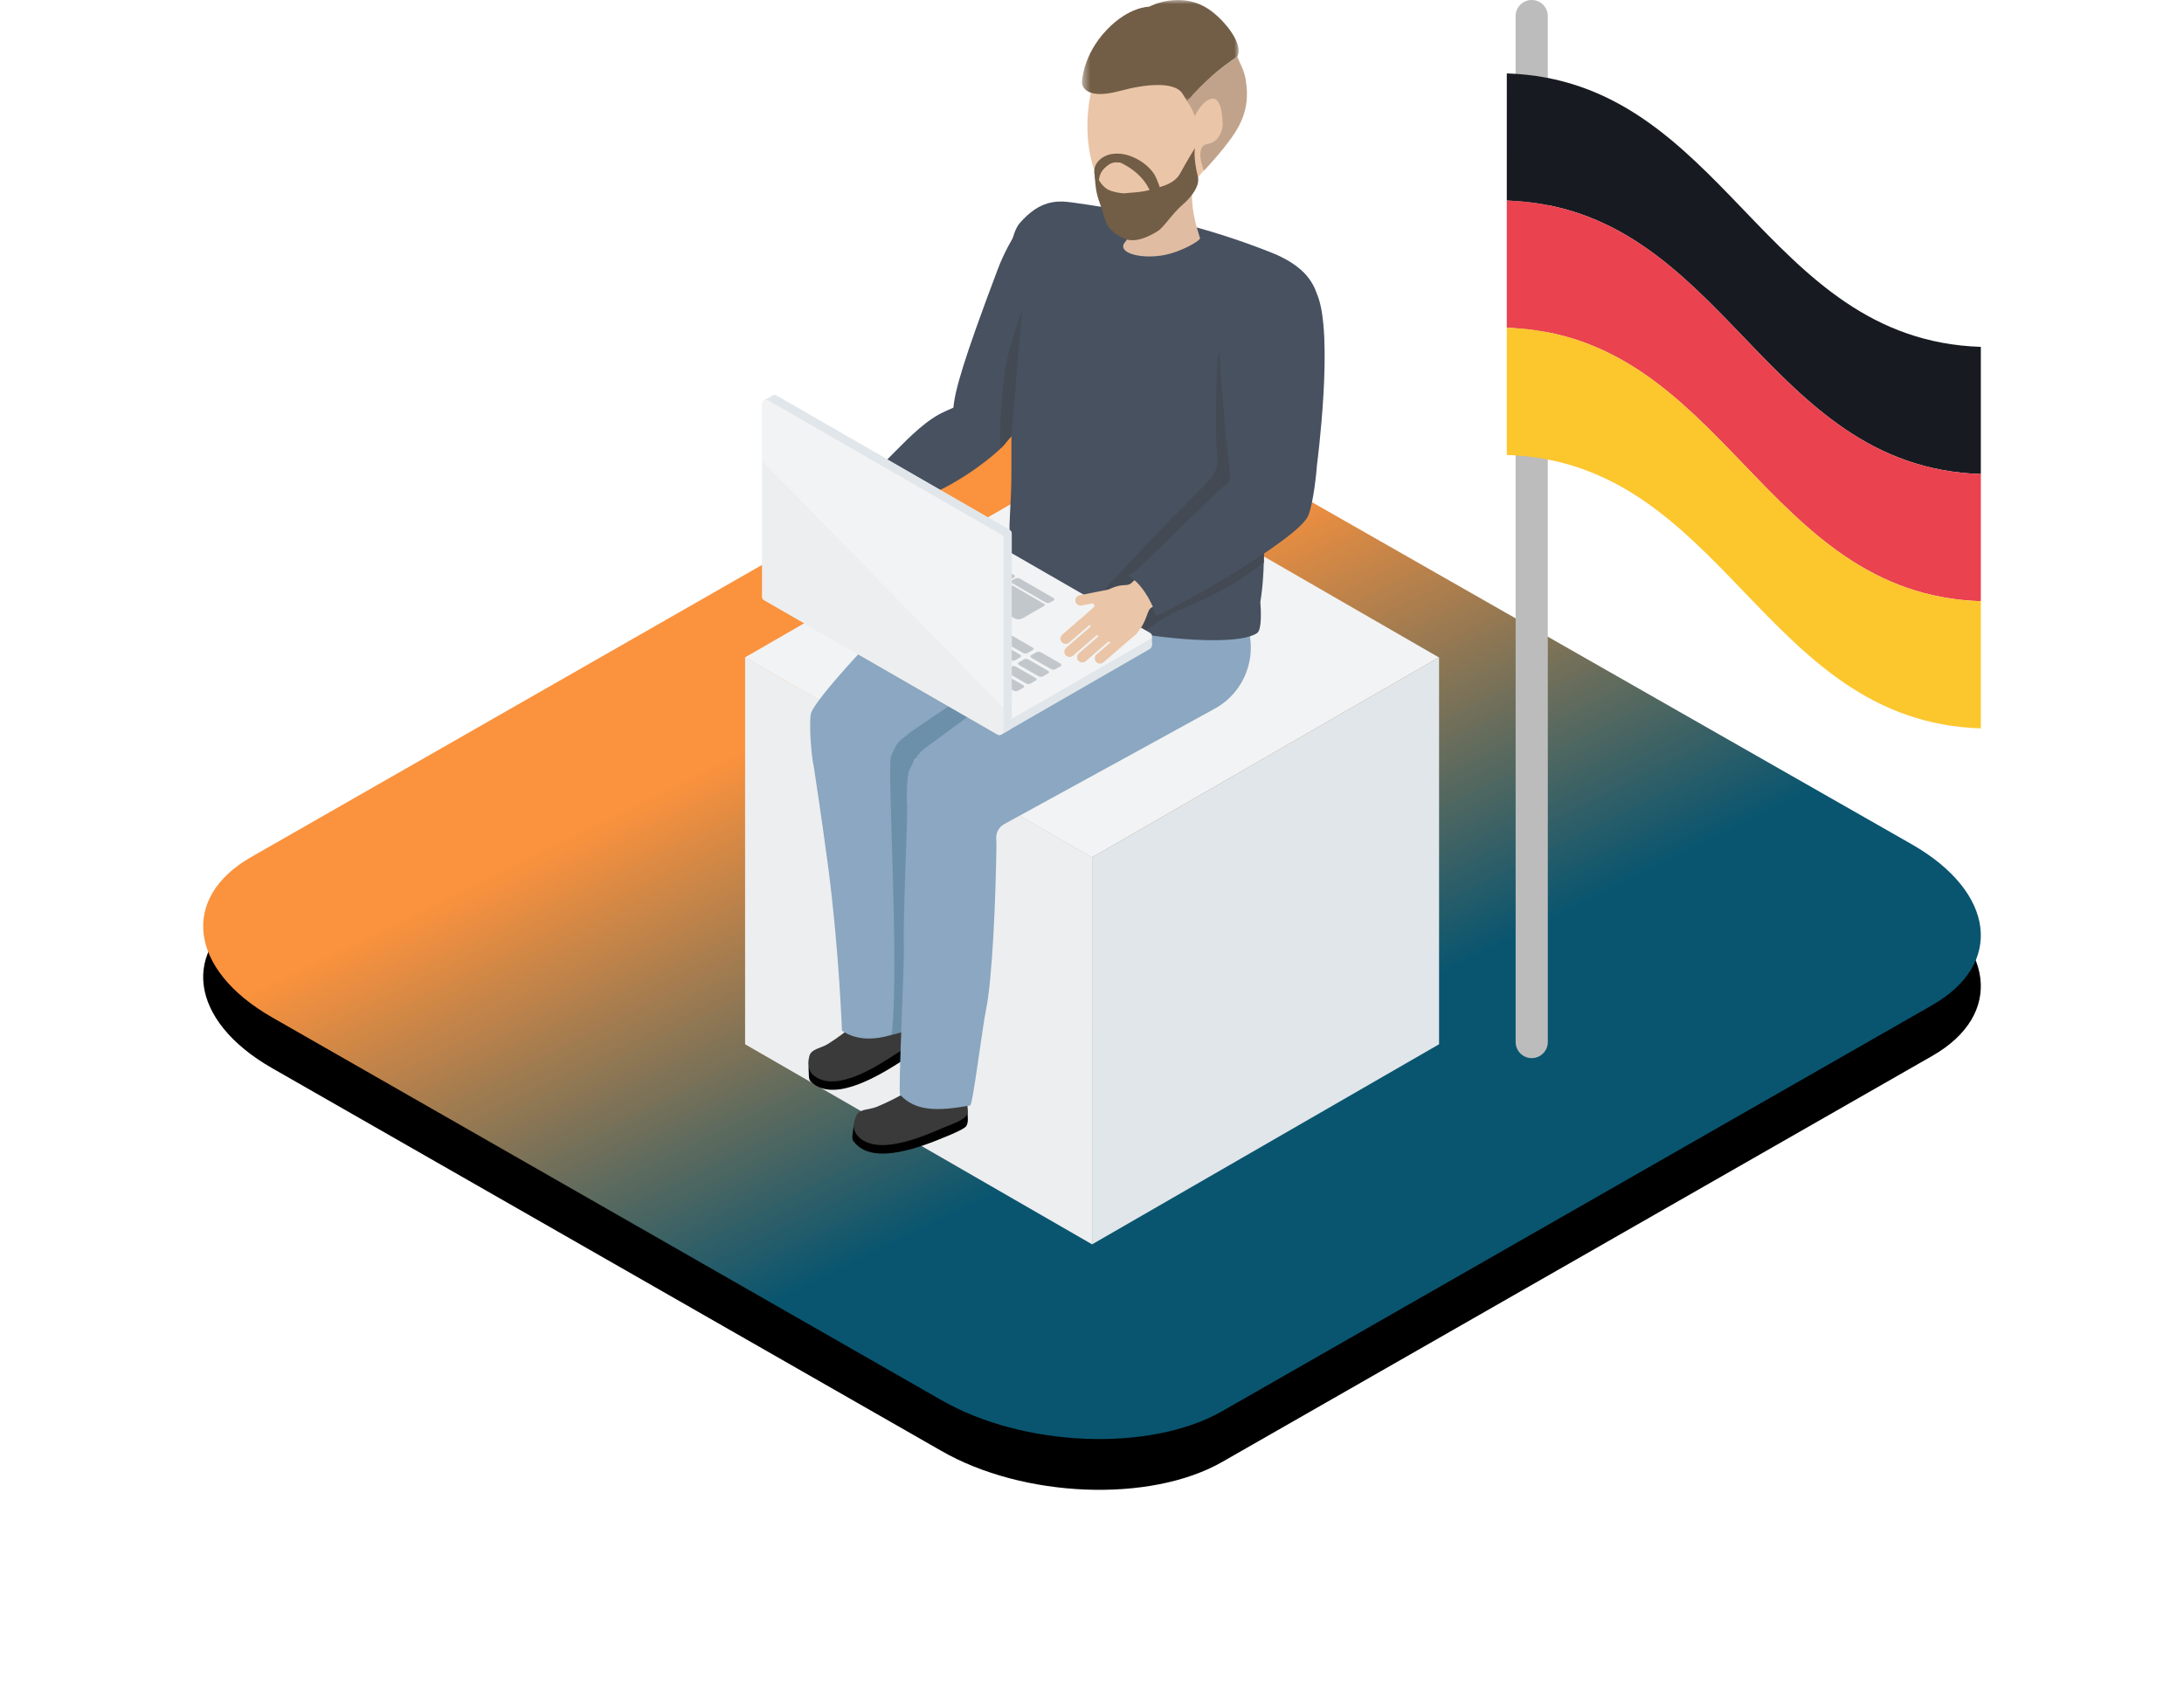 <?xml version="1.0" encoding="UTF-8"?>
<svg width="258px" height="200px" viewBox="0 0 258 200" version="1.1" xmlns="http://www.w3.org/2000/svg" xmlns:xlink="http://www.w3.org/1999/xlink">
    <title>transparent-terms-image-3</title>
    <defs>
        <linearGradient x1="22.965%" y1="39.696%" x2="50%" y2="70.581%" id="linearGradient-1">
            <stop stop-color="#FB923D" offset="0%"></stop>
            <stop stop-color="#09556F" offset="100%"></stop>
        </linearGradient>
        <path d="M8.12,120.172 L87.155,165.372 C96.836,170.97 111.843,171.578 120.363,166.715 L204.271,118.733 C212.759,113.871 211.694,105.394 201.883,99.764 L122.751,54.629 C112.908,49.031 98.063,48.423 89.543,53.285 L5.635,101.267 C-2.724,106.066 -1.691,114.543 8.12,120.172 Z" id="path-2"></path>
        <filter x="-18.6%" y="-27.5%" width="137.1%" height="165.0%" filterUnits="objectBoundingBox" id="filter-3">
            <feOffset dx="0" dy="6" in="SourceAlpha" result="shadowOffsetOuter1"></feOffset>
            <feGaussianBlur stdDeviation="12" in="shadowOffsetOuter1" result="shadowBlurOuter1"></feGaussianBlur>
            <feColorMatrix values="0 0 0 0 0.13   0 0 0 0 0.337   0 0 0 0 0.45  0 0 0 0.3 0" type="matrix" in="shadowBlurOuter1"></feColorMatrix>
        </filter>
        <polygon id="path-4" points="0 0 18.513 0 18.513 11.964 0 11.964"></polygon>
    </defs>
    <g id="Landing" stroke="none" stroke-width="1" fill="none" fill-rule="evenodd">
        <g id="Landing-–-Cloud-Bonus-2" transform="translate(-991, -3540)">
            <g id="Group" transform="translate(120, 3390)">
                <g id="transparent-terms-image-3" transform="translate(895, 150)">
                    <g id="Path-Copy-75">
                        <use fill="black" fill-opacity="1" filter="url(#filter-3)" xlink:href="#path-2"></use>
                        <use fill="url(#linearGradient-1)" fill-rule="evenodd" xlink:href="#path-2"></use>
                    </g>
                    <g id="Group-9" transform="translate(154, 0)">
                        <path d="M2.945,125 C3.994,125 4.845,124.151 4.845,123.102 L4.845,1.898 C4.845,0.85 3.994,0 2.945,0 C1.896,0 1.045,0.85 1.045,1.898 L1.045,123.102 C1.045,124.151 1.896,125 2.945,125" id="Fill-1" fill="#BCBCBC"></path>
                        <path d="M0,23.695 C25.758,24.521 30.242,55.174 56,56 C56,49.989 56,46.985 56,40.976 C30.243,40.15 25.759,9.496 0.001,8.672 C0,14.681 0,17.686 0,23.695" id="Fill-3" fill="#171B21"></path>
                        <path d="M0,38.72 C25.758,39.545 30.242,70.199 56,71.023 C56,65.014 56,62.009 56,55.999 C30.242,55.174 25.758,24.521 0,23.695 C0,29.704 0,32.71 0,38.72" id="Fill-5" fill="#EA424F"></path>
                        <path d="M0.001,53.745 C25.759,54.571 30.243,85.224 56,86.048 C56,80.039 56,77.033 56,71.024 C30.242,70.2 25.758,39.546 0,38.719 C0,44.73 0,47.734 0.001,53.745" id="Fill-7" fill="#FCC62D"></path>
                    </g>
                    <g id="Group-224" transform="translate(105, 73.5) scale(-1, 1) translate(-105, -73.5)translate(64, 0)">
                        <polygon id="Fill-1" fill="#F2F3F4" points="0.02 77.663 41.01 101.3 82 77.664 41.009 54.027"></polygon>
                        <polygon id="Fill-2" fill="#EDEEEF" points="40.991 101.285 40.991 147 81.981 123.364 81.981 77.648"></polygon>
                        <polygon id="Fill-3" fill="#E1E6EA" points="0 123.363 40.991 147 40.991 101.285 0 77.649"></polygon>
                        <g id="Group-223" transform="translate(13.515, 0)">
                            <path d="M53.791,82.467 C55.966,81.182 58.772,81.901 60.059,84.074 C61.345,86.246 60.624,89.048 58.45,90.333 C56.275,91.618 53.469,90.898 52.182,88.726 C50.896,86.554 51.616,83.751 53.791,82.467" id="Fill-4" fill="#EAC5A7"></path>
                            <path d="M32.335,61.516 C28.716,59.49 24.137,60.778 22.109,64.393 C20.081,68.008 21.37,72.58 24.989,74.606 C25.68,74.993 53.306,90.033 53.306,90.033 C55.443,91.407 58.142,91.213 59.624,89.472 C61.261,87.551 60.797,84.472 58.588,82.595 L58.055,82.147 C52.875,77.239 33.647,62.251 32.335,61.516" id="Fill-6" fill="#EAC5A7"></path>
                            <path d="M53.975,118.443 C53.613,119.758 52.37,120.564 51.197,120.242 C50.025,119.92 49.369,118.593 49.731,117.278 C50.092,115.963 51.336,115.158 52.508,115.479 C53.681,115.801 54.338,117.128 53.975,118.443" id="Fill-8" fill="#EAC5A7"></path>
                            <path d="M53.959,118.441 C53.597,119.756 52.354,120.561 51.181,120.24 C50.103,119.944 49.46,118.796 49.647,117.589 C49.647,117.589 49.552,114.996 49.547,114.995 C49.485,109.553 48.999,103.461 49.325,98.153 C49.587,93.897 50.708,90.509 51.358,86.467 L51.528,85.812 C52.297,83.019 54.938,81.309 57.428,81.993 C59.917,82.676 61.311,85.495 60.542,88.288 L60.512,88.479 C60.459,88.725 56.322,107.933 55.133,112.877 C55.133,112.877 55.133,112.878 55.133,112.878 C54.831,114.207 54.26,117.134 53.968,118.409 L53.959,118.441 Z" id="Fill-10" fill="#EAC5A7"></path>
                            <path d="M54.386,116.523 C54.45,115.383 52.832,116.328 51.69,116.263 C50.548,116.199 50.096,114.897 49.619,116.175 L49.493,117.623 C49.469,117.896 49.425,118.166 49.356,118.431 C49.19,119.063 48.881,120.496 49.03,121.936 L49.562,122.099 C49.605,122.93 50.049,123.794 50.889,124.428 C52.745,125.83 56.605,128.647 58.864,127.032 C60.398,125.937 57.242,122.657 55.798,121.675 C55.58,121.525 55.368,121.357 55.159,121.181 L55.159,120.823 C54.655,120.417 54.353,120.09 54.152,119.654 C53.969,119.254 54.021,118.857 54.052,118.334 C54.067,118.078 54.103,117.821 54.158,117.57 L54.386,116.523 Z" id="Fill-12" fill="#EAC5A7"></path>
                            <path d="M50.09,125.434 C52.541,126.994 57.629,130.119 60.362,128.068 C60.818,127.726 60.938,127.621 60.94,126.798 C60.94,126.556 60.999,126.173 60.938,125.91 C60.532,124.175 55.735,126.207 54.483,125.491 C52.586,124.406 51.683,123.473 49.733,122.372 C48.847,121.871 48.629,120.183 48.392,120.934 C48.348,121.074 48.012,121.965 47.991,122.111 C47.919,122.634 47.666,123.185 47.856,123.725 C47.991,124.11 49.314,124.939 50.09,125.434" id="Fill-14" fill="#000000"></path>
                            <path d="M55.759,121.188 C55.525,120.979 54.397,119.819 54.25,119.839 C54.68,120.494 55.115,121.073 54.953,121.723 C54.677,122.831 49.42,122.214 49.143,120.294 C49.127,120.183 49.103,119.505 49.167,119.233 C48.515,120.027 48.033,121.479 47.991,122.111 C47.934,122.976 49.387,123.683 50.316,124.289 C52.641,125.805 57.604,129.15 60.283,127.112 C60.813,126.708 61.209,125.995 60.868,124.734 C60.644,123.904 59.479,123.83 58.695,123.34 C57.58,122.642 56.341,121.709 55.759,121.188" id="Fill-16" fill="#3A3A3A"></path>
                            <path d="M33.811,71.592 C33.381,75.44 19.493,83.737 15.641,83.308 C11.789,82.879 9.192,79.114 9.192,75.243 C9.192,73.899 8.881,69.464 11.062,67.723 C14.32,65.123 21.218,65.611 24.523,64.448 C25.805,63.998 29.475,62.669 30.201,62.749 C34.053,63.178 34.24,67.745 33.811,71.592" id="Fill-18" fill="#E0BCA2"></path>
                            <path d="M42.917,52.093 C41.905,53.5 39.943,53.822 38.534,52.812 C37.125,51.801 36.802,49.842 37.814,48.434 C38.826,47.027 40.788,46.705 42.197,47.716 C43.607,48.726 43.929,50.686 42.917,52.093" id="Fill-20" fill="#EAC5A7"></path>
                            <path d="M35.851,26.972 C35.845,26.962 35.839,26.954 35.833,26.944 C34.723,24.952 32.353,23.91 30.066,24.568 C27.689,25.253 26.215,27.54 26.472,29.914 C26.473,29.958 26.468,30.003 26.47,30.047 L26.487,30.23 C26.431,33.721 33.135,45.269 34.854,48.324 C35.389,49.298 37.283,51.428 37.795,52.045 L43.515,50.241 C43.864,47.963 43.707,46.049 38.368,31.906 C37.499,29.605 36.348,27.812 35.851,26.972" id="Fill-22" fill="#EAC5A7"></path>
                            <path d="M54.086,60.961 L54.08,60.959 C52.571,60.426 49.138,59.105 48.98,59.055 C43.51,57.308 39.05,53.42 38.195,52.523 L41.748,47.462 C41.748,47.462 43.691,48.389 44.725,48.841 C48.607,50.539 52.064,55.945 55.351,57.628 L54.086,60.961 Z" id="Fill-24" fill="#EAC5A7"></path>
                            <path d="M53.688,60.772 C52.858,60.24 52.616,59.138 53.148,58.309 C53.681,57.48 54.785,57.239 55.614,57.77 C56.444,58.301 56.686,59.404 56.153,60.233 C55.621,61.062 54.517,61.303 53.688,60.772" id="Fill-26" fill="#EAC5A7"></path>
                            <path d="M43.505,50.358 C43.452,52.09 42.004,53.451 40.27,53.399 C38.537,53.346 37.174,51.9 37.226,50.168 C37.279,48.437 38.727,47.075 40.461,47.128 C42.194,47.181 43.557,48.627 43.505,50.358" id="Fill-28" fill="#EAC5A7"></path>
                            <path d="M53.694,60.764 C52.864,60.233 52.622,59.13 53.154,58.302 C53.687,57.473 54.791,57.232 55.621,57.763 C56.45,58.294 56.692,59.397 56.159,60.226 C55.627,61.055 54.523,61.296 53.694,60.764" id="Fill-30" fill="#EAC5A7"></path>
                            <path d="M56.08,64.08 C55.173,63.35 54.797,62.547 54.346,61.423 C54.079,60.761 53.548,60.826 53.406,60.493 C53.28,60.196 54.608,57.408 55.267,57.593 C56.067,57.817 55.909,58.313 56.845,58.287 C57.797,58.261 58.89,58.701 59.82,59.451 C60.095,59.673 60.862,60.141 60.532,60.189 C60.37,60.212 60.192,60.428 60.366,60.633 C60.467,60.752 60.721,60.919 60.833,61.021 C61.508,61.63 60.882,62.873 60.267,63.634 C59.235,64.912 57.36,65.112 56.08,64.08" id="Fill-32" fill="#EAC5A7"></path>
                            <path d="M59.42,60.626 L59.42,60.626 C59.623,60.374 59.995,60.335 60.247,60.537 L64.021,63.58 C64.273,63.782 64.313,64.154 64.11,64.406 L64.11,64.406 C63.907,64.657 63.534,64.697 63.282,64.494 L59.508,61.452 C59.256,61.249 59.217,60.878 59.42,60.626" id="Fill-34" fill="#EAC5A7"></path>
                            <path d="M59.046,62.121 L59.046,62.121 C59.249,61.87 59.621,61.83 59.873,62.033 L63.647,65.075 C63.899,65.278 63.939,65.65 63.736,65.902 C63.533,66.153 63.16,66.193 62.908,65.99 L59.134,62.948 C58.882,62.745 58.843,62.373 59.046,62.121" id="Fill-36" fill="#EAC5A7"></path>
                            <path d="M57.661,62.803 L57.661,62.803 C57.864,62.551 58.236,62.511 58.489,62.714 L62.263,65.756 C62.515,65.959 62.554,66.331 62.351,66.583 C62.148,66.834 61.776,66.874 61.524,66.671 L57.75,63.629 C57.497,63.426 57.458,63.054 57.661,62.803" id="Fill-38" fill="#EAC5A7"></path>
                            <path d="M55.692,63.013 L55.692,63.013 C55.895,62.761 56.267,62.721 56.52,62.924 L60.294,65.966 C60.546,66.169 60.585,66.541 60.382,66.793 C60.179,67.044 59.807,67.084 59.555,66.881 L55.781,63.839 C55.528,63.636 55.489,63.264 55.692,63.013" id="Fill-40" fill="#EAC5A7"></path>
                            <path d="M56.436,58.957 L56.436,58.957 C56.486,58.638 56.789,58.418 57.109,58.467 L61.9,59.217 C62.22,59.267 62.441,59.569 62.391,59.889 C62.341,60.208 62.038,60.429 61.718,60.379 L56.927,59.629 C56.607,59.579 56.387,59.277 56.436,58.957" id="Fill-42" fill="#EAC5A7"></path>
                            <path d="M41.842,90.923 C44.017,89.638 46.824,90.358 48.11,92.53 C49.396,94.702 48.676,97.504 46.501,98.79 C44.326,100.074 41.52,99.355 40.234,97.183 C38.947,95.011 39.668,92.208 41.842,90.923" id="Fill-44" fill="#EAC5A7"></path>
                            <path d="M20.386,69.973 C16.767,67.947 12.189,69.235 10.161,72.849 C8.132,76.464 9.422,81.037 13.04,83.062 C13.732,83.45 41.358,98.489 41.358,98.489 C43.494,99.863 46.193,99.67 47.676,97.929 C49.312,96.007 48.848,92.928 46.64,91.051 L46.106,90.604 C40.926,85.695 21.699,70.708 20.386,69.973" id="Fill-46" fill="#EAC5A7"></path>
                            <path d="M47.44,126.753 C47.31,128.111 46.224,129.118 45.014,129.002 C43.804,128.887 42.927,127.692 43.058,126.334 C43.187,124.977 44.274,123.97 45.484,124.085 C46.694,124.201 47.57,125.395 47.44,126.753" id="Fill-48" fill="#EAC5A7"></path>
                            <path d="M47.423,126.753 C47.293,128.111 46.207,129.118 44.997,129.003 C43.883,128.896 43.053,127.877 43.029,126.656 C43.029,126.656 42.488,124.118 42.483,124.118 C41.483,118.768 39.954,112.85 39.361,107.565 C38.884,103.328 39.404,99.798 39.348,95.704 L39.402,95.03 C39.678,92.146 41.985,90.007 44.555,90.253 C47.125,90.498 48.984,93.034 48.708,95.918 L48.712,96.111 C48.702,96.363 47.939,115.996 47.621,121.07 C47.62,121.071 47.62,121.071 47.62,121.071 C47.552,122.432 47.494,125.415 47.427,126.72 L47.423,126.753 Z" id="Fill-50" fill="#EAC5A7"></path>
                            <path d="M47.513,124.791 C47.38,123.656 45.948,124.865 44.812,124.998 C43.676,125.131 43.006,123.927 42.757,125.267 L42.883,126.715 C42.906,126.988 42.91,127.262 42.888,127.536 C42.833,128.187 42.776,129.65 43.17,131.043 L43.722,131.113 C43.908,131.923 44.494,132.698 45.432,133.179 C47.501,134.241 51.79,136.351 53.737,134.373 C55.059,133.03 51.384,130.341 49.793,129.622 C49.551,129.513 49.314,129.383 49.077,129.246 L49.016,128.893 C48.449,128.58 48.095,128.31 47.823,127.915 C47.573,127.553 47.555,127.152 47.496,126.632 C47.467,126.377 47.458,126.118 47.469,125.861 L47.513,124.791 Z" id="Fill-52" fill="#EAC5A7"></path>
                            <path d="M44.818,134.307 C47.5,135.422 53.052,137.625 55.391,135.135 C55.781,134.72 55.88,134.596 55.741,133.784 C55.7,133.545 55.692,133.159 55.586,132.91 C54.886,131.271 50.512,134.097 49.155,133.607 C47.099,132.865 46.049,132.101 43.939,131.353 C42.979,131.012 42.473,129.386 42.37,130.166 C42.35,130.313 42.172,131.247 42.178,131.395 C42.196,131.923 42.042,132.508 42.323,133.008 C42.523,133.364 43.967,133.954 44.818,134.307" id="Fill-54" fill="#000000"></path>
                            <path d="M49.67,129.149 C49.404,128.984 48.093,128.035 47.952,128.08 C48.488,128.651 49.015,129.147 48.968,129.815 C48.888,130.955 43.603,131.251 42.999,129.406 C42.963,129.3 42.823,128.636 42.84,128.358 C42.334,129.251 42.11,130.765 42.178,131.395 C42.27,132.256 43.824,132.703 44.843,133.14 C47.395,134.234 52.86,136.675 55.148,134.206 C55.601,133.718 55.867,132.947 55.315,131.764 C54.951,130.985 53.79,131.112 52.934,130.764 C51.714,130.268 50.333,129.562 49.67,129.149" id="Fill-56" fill="#3A3A3A"></path>
                            <path d="M23.393,77.118 C22.964,80.966 19.492,83.738 15.641,83.308 C11.789,82.879 9.014,79.412 9.443,75.565 C9.872,71.718 13.343,68.947 17.196,69.375 C21.048,69.804 23.823,73.271 23.393,77.118" id="Fill-58" fill="#EAC5A7"></path>
                            <path d="M31.664,69.393 C31.235,73.241 27.763,76.013 23.912,75.583 C20.059,75.154 17.285,71.687 17.714,67.84 C18.143,63.993 21.614,61.222 25.467,61.651 C29.319,62.079 32.094,65.546 31.664,69.393" id="Fill-60" fill="#EAC5A7"></path>
                            <path d="M57.023,121.76 C57.037,121.555 57.356,112.393 58.608,102.75 C59.339,97.124 60.364,90.478 60.364,90.478 C60.654,89.401 60.916,85.339 60.697,84.335 C60.389,82.93 54.74,76.906 54.74,76.906 C49.655,72.094 34.245,61.767 32.685,60.893 C31.458,60.206 30.069,59.842 28.669,59.842 C25.692,59.842 22.939,61.452 21.485,64.043 C19.267,67.996 20.682,73.014 24.64,75.229 C25.19,75.538 41.069,85.315 48.919,89.588 C48.817,90.077 48.712,90.56 48.607,91.043 C48.098,93.397 48.78,95.36 48.611,98.109 C48.393,101.659 48.535,105.563 48.672,109.339 C48.74,111.224 47.81,119.794 48.172,120.759 C49.517,121.825 53.897,123.894 57.023,121.76" id="Fill-62" fill="#8BA7C1"></path>
                            <path d="M51.244,89.452 C50.528,87.309 49.696,87.227 49.284,86.789 C49.166,86.662 49.036,86.553 48.892,86.455 L26.918,71.588 L20.41,70.866 C21.045,72.707 22.323,74.334 24.153,75.359 C24.704,75.667 40.587,85.447 48.435,89.719 C48.461,89.794 48.476,89.839 48.502,89.914 C47.351,92.874 48.323,95.016 48.125,98.239 C47.907,101.788 48.049,105.693 48.185,109.468 C48.254,111.354 47.324,119.924 47.686,120.888 C48.276,121.357 49.692,121.95 51.142,122.244 C50.231,114.057 51.689,90.786 51.244,89.452" id="Fill-64" fill="#6D90AA"></path>
                            <path d="M28.206,68.802 C28.206,68.802 28.168,76.526 26.79,78.418 C25.413,80.31 23.654,80.645 23.654,80.645 L23.047,70.904 L28.206,68.802 Z" id="Fill-66" fill="#EAC5A7"></path>
                            <path d="M10.882,37.24 C10.31,39.946 7.649,41.678 4.939,41.106 C2.229,40.535 0.495,37.877 1.067,35.171 C1.639,32.463 4.3,30.732 7.011,31.304 C9.721,31.875 11.454,34.533 10.882,37.24" id="Fill-68" fill="#F7D297"></path>
                            <path d="M36.367,30.263 C35.795,32.969 33.134,34.701 30.424,34.129 C27.714,33.558 25.98,30.9 26.552,28.194 C27.124,25.486 29.785,23.755 32.496,24.327 C35.206,24.898 36.939,27.556 36.367,30.263" id="Fill-70" fill="#F7D297"></path>
                            <path d="M36.65,47.081 C36.819,45.309 38.38,29.466 35.802,26.513 C33.538,23.921 31.694,23.929 29.841,24.185 C21.948,25.277 14.571,26.899 6.876,29.897 C4.847,30.687 0.443,32.542 1.175,37.122 C1.275,37.747 2.421,42.938 2.832,44.412 C3.189,45.698 6.491,55.108 6.784,56.205 C7.766,59.892 7.043,66.215 7.866,71.136 C7.866,71.136 7.624,74.202 8.132,74.565 C10.687,76.389 25.084,74.933 31.555,71.996 C36.271,69.855 35.519,68.806 35.986,67.847 C35.986,67.847 35.377,62.076 35.827,60.26 C36.828,56.236 36.093,52.94 36.65,47.081" id="Fill-72" fill="#E0BCA2"></path>
                            <path d="M6.92,61.621 C5.412,62.478 3.495,61.952 2.637,60.446 C1.779,58.941 2.305,57.026 3.813,56.169 C5.32,55.312 7.238,55.837 8.096,57.343 C8.954,58.849 8.428,60.764 6.92,61.621" id="Fill-74" fill="#EAC5A7"></path>
                            <path d="M10.999,35.848 C10.998,35.837 10.995,35.826 10.994,35.815 C10.818,33.542 9.1,31.606 6.746,31.252 C4.301,30.882 2.005,32.346 1.246,34.611 C1.229,34.652 1.205,34.689 1.189,34.73 L1.128,34.904 C-0.381,38.053 0.883,51.341 1.168,54.834 C1.248,55.942 2.078,58.669 2.285,59.443 L8.237,60.188 C9.506,58.263 10.164,56.458 11.224,41.38 C11.396,38.927 11.099,36.818 10.999,35.848" id="Fill-76" fill="#EAC5A7"></path>
                            <path d="M54.151,56.528 C53.082,55.706 51.999,54.613 50.853,53.454 C48.943,51.525 46.969,49.53 44.833,48.596 C44.555,48.475 44.211,48.319 43.857,48.155 C43.666,46.085 42.699,42.622 38.619,31.811 C37.845,29.761 36.867,28.14 36.284,27.172 L36.067,26.815 C34.865,24.656 32.366,23.626 29.991,24.311 C27.522,25.022 25.93,27.391 26.203,29.964 C26.201,29.997 26.201,30.031 26.203,30.07 L26.218,30.226 C26.172,33.159 30.445,41.086 34.172,47.663 L34.618,48.453 C35.067,49.268 36.381,50.804 37.167,51.721 C37.331,51.912 37.467,52.072 37.546,52.163 C37.576,52.209 37.61,52.25 37.681,52.338 L37.733,52.409 C37.777,52.47 37.821,52.53 37.874,52.586 C37.897,52.611 37.922,52.633 37.964,52.67 L38.001,52.708 C38.905,53.657 43.404,57.555 48.898,59.31 C48.955,59.328 49.357,59.481 49.924,59.696 C50.699,59.99 51.777,60.399 52.712,60.745 L53.004,60.854 L53.068,60.549 C53.35,59.206 53.742,57.96 54.233,56.848 L54.318,56.656 L54.151,56.528 Z" id="Fill-78" fill="#475160"></path>
                            <path d="M50.15,129.334 C50.407,129.097 49.632,113.886 49.712,111.843 C49.831,109.077 49.251,96.255 49.323,95.287 C49.404,94.204 49.364,91.609 49.053,90.938 C48.031,88.741 47.291,88.459 46.5,87.866 C46.5,87.866 22.534,70.223 20.973,69.349 C19.746,68.662 18.357,68.299 16.958,68.299 C13.981,68.299 11.228,69.908 9.773,72.5 C7.556,76.453 8.971,81.471 12.928,83.686 C13.473,83.991 30.649,93.424 37.844,97.349 C38.46,97.685 38.834,98.34 38.799,99.04 C38.783,99.366 38.771,99.69 38.776,100.028 C38.851,105.758 39.235,115.68 40.022,119.376 C40.414,121.221 41.565,130.52 41.881,130.598 C45.521,131.231 48.251,131.388 50.15,129.334" id="Fill-80" fill="#8BA7C1"></path>
                            <path d="M37.006,53.906 C37.012,52.064 37.017,49.976 36.918,47.072 C36.907,46.723 36.97,45.786 37.059,44.488 C37.433,38.996 38.13,28.771 36.003,26.337 C33.648,23.64 31.648,23.664 29.804,23.92 C20.876,25.155 13.775,26.921 6.779,29.647 C4.959,30.356 0.123,32.239 0.91,37.165 C1.011,37.801 2.168,43.028 2.574,44.484 C2.754,45.132 3.676,47.831 4.57,50.441 C5.46,53.043 6.38,55.733 6.524,56.275 C7.034,58.186 7.077,60.836 7.123,63.644 C7.165,66.195 7.209,68.833 7.599,71.116 C7.523,72.082 7.406,74.375 7.977,74.782 C8.796,75.367 10.715,75.63 13.172,75.63 C18.795,75.63 27.223,74.256 31.666,72.24 L33.104,71.589 C36.393,70.105 36.522,70.046 36.979,69.11 L37.003,69.031 C37.008,68.997 37.478,65.616 37.124,59.73 C36.996,57.591 37.001,55.883 37.006,53.906" id="Fill-82" fill="#475160"></path>
                            <path d="M19.561,62.746 C17.9,61.008 15.33,58.572 13.625,56.728 C12.727,55.758 12.58,54.627 12.665,53.771 C12.84,52.003 12.933,49.862 12.716,43.345 C12.637,40.974 11.525,39.035 11.376,37.894 L11.319,37.462 C11.094,34.96 10.068,31.946 7.182,31.571 C4.186,31.18 2.111,32.11 1.135,34.603 C1.117,34.633 1.099,34.663 1.082,34.702 L1.023,34.852 C-0.473,37.54 0.198,46.666 0.948,54.317 L1.039,55.246 C1.119,56.189 7.189,61.687 7.244,61.717 L7.187,66.474 C12.426,70.39 15.708,71.384 17.356,72.137 C19.064,72.918 21.148,74.464 21.148,74.464 L27.696,71.454 C27.696,71.454 21.564,64.84 19.561,62.746" id="Fill-84" fill="#434A54"></path>
                            <polygon id="Fill-86" fill="#E1E6EA" points="20.397 75.196 20.397 76.213 22.254 75.825"></polygon>
                            <path d="M38.669,86.759 L66.105,70.962 C66.435,70.771 66.435,70.295 66.105,70.105 L48.51,59.974 C48.357,59.886 48.168,59.886 48.015,59.974 L20.674,75.717 C20.302,75.931 20.302,76.468 20.674,76.682 L38.175,86.759 C38.328,86.847 38.516,86.847 38.669,86.759" id="Fill-88" fill="#E1E6EA"></path>
                            <polygon id="Fill-90" fill="#E1E6EA" points="66.353 69.47 66.353 70.571 64.258 70.243"></polygon>
                            <path d="M38.743,85.737 L66.09,69.991 C66.491,69.759 66.491,69.181 66.09,68.95 L48.583,58.87 C48.475,58.807 48.34,58.807 48.231,58.87 L20.605,74.777 C20.328,74.936 20.328,75.336 20.605,75.496 L38.39,85.737 C38.5,85.8 38.634,85.8 38.743,85.737" id="Fill-92" fill="#F2F3F4"></path>
                            <path d="M44.891,67.715 L42.389,66.275 C42.223,66.18 42.018,66.18 41.853,66.279 C40.492,67.084 34.279,70.679 33.118,71.35 C33.032,71.4 33.036,71.52 33.121,71.569 L35.659,73.031 C35.938,73.191 36.36,73.209 36.601,73.069 L44.958,68.258 C45.199,68.119 45.17,67.876 44.891,67.715" id="Fill-94" fill="#C2C7CC"></path>
                            <path d="M32.461,71.188 L32.011,70.928 C31.883,70.854 31.899,70.724 32.047,70.639 L36.014,68.351 C36.162,68.266 36.388,68.257 36.516,68.331 L36.966,68.59 C37.094,68.664 37.078,68.794 36.93,68.88 L32.963,71.167 C32.815,71.252 32.589,71.262 32.461,71.188" id="Fill-96" fill="#C2C7CC"></path>
                            <path d="M37.133,68.465 L36.683,68.206 C36.555,68.132 36.571,68.002 36.719,67.917 L40.686,65.629 C40.834,65.544 41.06,65.534 41.188,65.608 L41.637,65.868 C41.765,65.942 41.75,66.072 41.601,66.158 L37.635,68.444 C37.487,68.53 37.261,68.539 37.133,68.465" id="Fill-98" fill="#C2C7CC"></path>
                            <path d="M34.642,77.708 L32.337,79.037 C32.183,79.126 31.948,79.136 31.815,79.059 L31.176,78.691 C31.043,78.613 31.06,78.479 31.214,78.39 L33.519,77.06 C33.673,76.972 33.907,76.962 34.041,77.039 L34.679,77.407 C34.812,77.484 34.795,77.619 34.642,77.708" id="Fill-100" fill="#C2C7CC"></path>
                            <path d="M37.94,75.806 L35.635,77.135 C35.482,77.224 35.247,77.233 35.114,77.157 L34.475,76.789 C34.342,76.711 34.359,76.576 34.513,76.488 L36.818,75.158 C36.971,75.07 37.206,75.06 37.34,75.137 L37.978,75.505 C38.111,75.582 38.094,75.717 37.94,75.806" id="Fill-102" fill="#C2C7CC"></path>
                            <path d="M41.239,73.903 L38.934,75.232 C38.781,75.322 38.546,75.331 38.413,75.254 L37.774,74.886 C37.641,74.809 37.658,74.674 37.812,74.586 L40.117,73.256 C40.27,73.167 40.505,73.158 40.639,73.235 L41.277,73.603 C41.41,73.679 41.393,73.815 41.239,73.903" id="Fill-104" fill="#C2C7CC"></path>
                            <path d="M44.538,72.001 L42.233,73.33 C42.079,73.419 41.845,73.429 41.712,73.352 L41.073,72.984 C40.94,72.907 40.957,72.772 41.11,72.683 L43.415,71.354 C43.569,71.265 43.804,71.256 43.938,71.332 L44.576,71.7 C44.708,71.777 44.692,71.913 44.538,72.001" id="Fill-106" fill="#C2C7CC"></path>
                            <path d="M47.837,70.099 L45.532,71.428 C45.378,71.517 45.143,71.527 45.01,71.45 L44.372,71.082 C44.239,71.004 44.255,70.87 44.409,70.781 L46.714,69.451 C46.868,69.363 47.103,69.353 47.236,69.43 L47.874,69.798 C48.007,69.875 47.991,70.01 47.837,70.099" id="Fill-108" fill="#C2C7CC"></path>
                            <path d="M51.136,68.197 L48.831,69.526 C48.677,69.615 48.442,69.624 48.309,69.548 L47.671,69.18 C47.538,69.102 47.554,68.967 47.708,68.879 L50.013,67.549 C50.167,67.461 50.402,67.451 50.535,67.528 L51.173,67.896 C51.306,67.973 51.29,68.108 51.136,68.197" id="Fill-110" fill="#C2C7CC"></path>
                            <path d="M54.435,66.295 L52.13,67.623 C51.976,67.713 51.741,67.722 51.608,67.646 L50.97,67.278 C50.837,67.2 50.853,67.065 51.007,66.977 L53.312,65.647 C53.466,65.559 53.701,65.549 53.834,65.626 L54.472,65.994 C54.605,66.07 54.588,66.206 54.435,66.295" id="Fill-112" fill="#C2C7CC"></path>
                            <path d="M36.113,78.557 L33.808,79.885 C33.655,79.975 33.42,79.984 33.287,79.908 L32.648,79.54 C32.515,79.462 32.532,79.327 32.686,79.239 L34.991,77.909 C35.144,77.821 35.379,77.811 35.513,77.888 L36.151,78.256 C36.284,78.332 36.267,78.468 36.113,78.557" id="Fill-114" fill="#C2C7CC"></path>
                            <path d="M39.412,76.654 L37.107,77.983 C36.953,78.072 36.719,78.082 36.586,78.005 L35.947,77.637 C35.814,77.561 35.831,77.425 35.984,77.336 L38.289,76.007 C38.443,75.918 38.678,75.909 38.812,75.985 L39.45,76.353 C39.583,76.43 39.566,76.566 39.412,76.654" id="Fill-116" fill="#C2C7CC"></path>
                            <path d="M42.711,74.752 L40.406,76.081 C40.252,76.17 40.017,76.18 39.884,76.103 L39.246,75.735 C39.113,75.658 39.13,75.523 39.283,75.434 L41.588,74.105 C41.742,74.016 41.977,74.006 42.111,74.083 L42.748,74.451 C42.881,74.528 42.865,74.664 42.711,74.752" id="Fill-118" fill="#C2C7CC"></path>
                            <path d="M46.01,72.85 L43.705,74.179 C43.551,74.268 43.316,74.278 43.183,74.201 L42.545,73.833 C42.412,73.755 42.428,73.62 42.582,73.532 L44.887,72.202 C45.041,72.114 45.276,72.104 45.409,72.181 L46.047,72.549 C46.18,72.626 46.164,72.761 46.01,72.85" id="Fill-120" fill="#C2C7CC"></path>
                            <path d="M49.309,70.948 L47.004,72.277 C46.85,72.366 46.615,72.375 46.482,72.299 L45.844,71.931 C45.711,71.853 45.727,71.718 45.881,71.63 L48.186,70.3 C48.34,70.212 48.575,70.202 48.708,70.279 L49.346,70.647 C49.479,70.724 49.462,70.859 49.309,70.948" id="Fill-122" fill="#C2C7CC"></path>
                            <path d="M52.608,69.045 L50.303,70.374 C50.149,70.464 49.914,70.473 49.781,70.396 L49.142,70.028 C49.009,69.951 49.026,69.816 49.18,69.727 L51.485,68.398 C51.639,68.309 51.873,68.3 52.007,68.377 L52.645,68.745 C52.778,68.821 52.761,68.957 52.608,69.045" id="Fill-124" fill="#C2C7CC"></path>
                            <path d="M55.906,67.143 L53.601,68.472 C53.448,68.561 53.213,68.571 53.08,68.494 L52.441,68.126 C52.308,68.049 52.325,67.914 52.479,67.825 L54.784,66.496 C54.937,66.407 55.172,66.397 55.306,66.474 L55.944,66.842 C56.077,66.919 56.06,67.055 55.906,67.143" id="Fill-126" fill="#C2C7CC"></path>
                            <path d="M37.585,79.405 L35.28,80.734 C35.126,80.823 34.892,80.833 34.759,80.756 L34.12,80.388 C33.987,80.311 34.004,80.176 34.157,80.087 L36.462,78.758 C36.616,78.669 36.851,78.66 36.985,78.736 L37.622,79.104 C37.755,79.181 37.739,79.317 37.585,79.405" id="Fill-128" fill="#C2C7CC"></path>
                            <path d="M40.884,77.503 L38.579,78.832 C38.425,78.921 38.19,78.931 38.057,78.854 L37.419,78.486 C37.286,78.409 37.302,78.274 37.456,78.185 L39.761,76.856 C39.915,76.767 40.15,76.757 40.283,76.834 L40.921,77.202 C41.054,77.279 41.038,77.414 40.884,77.503" id="Fill-130" fill="#C2C7CC"></path>
                            <path d="M44.183,75.601 L41.878,76.93 C41.724,77.019 41.489,77.029 41.356,76.952 L40.718,76.584 C40.585,76.506 40.601,76.371 40.755,76.283 L43.06,74.953 C43.214,74.865 43.449,74.855 43.582,74.932 L44.22,75.3 C44.353,75.377 44.337,75.512 44.183,75.601" id="Fill-132" fill="#C2C7CC"></path>
                            <path d="M47.482,73.699 L45.177,75.027 C45.023,75.117 44.788,75.126 44.655,75.05 L44.017,74.682 C43.884,74.604 43.9,74.469 44.054,74.381 L46.359,73.051 C46.513,72.963 46.747,72.953 46.881,73.03 L47.519,73.398 C47.652,73.474 47.635,73.61 47.482,73.699" id="Fill-134" fill="#C2C7CC"></path>
                            <path d="M50.78,71.796 L48.475,73.125 C48.322,73.214 48.087,73.224 47.954,73.147 L47.315,72.779 C47.182,72.702 47.199,72.567 47.353,72.478 L49.658,71.149 C49.812,71.06 50.046,71.051 50.18,71.127 L50.818,71.495 C50.951,71.572 50.934,71.708 50.78,71.796" id="Fill-136" fill="#C2C7CC"></path>
                            <path d="M54.079,69.894 L51.774,71.223 C51.621,71.312 51.386,71.322 51.253,71.245 L50.614,70.877 C50.481,70.8 50.498,70.665 50.652,70.576 L52.957,69.247 C53.11,69.158 53.345,69.148 53.479,69.225 L54.117,69.593 C54.25,69.67 54.233,69.806 54.079,69.894" id="Fill-138" fill="#C2C7CC"></path>
                            <path d="M57.378,67.992 L55.073,69.321 C54.919,69.41 54.685,69.42 54.552,69.343 L53.913,68.975 C53.78,68.897 53.797,68.762 53.95,68.674 L56.255,67.344 C56.409,67.256 56.644,67.246 56.778,67.323 L57.416,67.691 C57.549,67.768 57.532,67.903 57.378,67.992" id="Fill-140" fill="#C2C7CC"></path>
                            <path d="M39.057,80.254 L36.752,81.583 C36.598,81.672 36.363,81.682 36.23,81.605 L35.592,81.237 C35.459,81.159 35.475,81.025 35.629,80.936 L37.934,79.606 C38.088,79.518 38.323,79.508 38.456,79.585 L39.094,79.953 C39.227,80.03 39.211,80.165 39.057,80.254" id="Fill-142" fill="#C2C7CC"></path>
                            <path d="M42.356,78.352 L40.051,79.681 C39.897,79.77 39.662,79.779 39.529,79.703 L38.891,79.335 C38.758,79.257 38.774,79.122 38.928,79.034 L41.233,77.704 C41.387,77.616 41.622,77.606 41.755,77.683 L42.393,78.051 C42.526,78.128 42.509,78.263 42.356,78.352" id="Fill-144" fill="#C2C7CC"></path>
                            <path d="M45.655,76.449 L43.35,77.778 C43.196,77.868 42.961,77.877 42.828,77.8 L42.189,77.432 C42.056,77.355 42.073,77.22 42.227,77.132 L44.532,75.802 C44.686,75.713 44.92,75.704 45.054,75.781 L45.692,76.149 C45.825,76.225 45.808,76.361 45.655,76.449" id="Fill-146" fill="#C2C7CC"></path>
                            <path d="M48.953,74.547 L46.648,75.876 C46.495,75.965 46.26,75.975 46.127,75.898 L45.488,75.53 C45.355,75.453 45.372,75.318 45.526,75.229 L47.831,73.9 C47.984,73.811 48.219,73.802 48.353,73.878 L48.991,74.246 C49.124,74.323 49.107,74.459 48.953,74.547" id="Fill-148" fill="#C2C7CC"></path>
                            <path d="M52.252,72.645 L49.947,73.974 C49.793,74.063 49.559,74.073 49.426,73.996 L48.787,73.628 C48.654,73.55 48.671,73.416 48.825,73.327 L51.13,71.997 C51.283,71.909 51.518,71.899 51.652,71.976 L52.29,72.344 C52.423,72.421 52.406,72.556 52.252,72.645" id="Fill-150" fill="#C2C7CC"></path>
                            <path d="M55.551,70.743 L53.246,72.072 C53.092,72.161 52.858,72.171 52.725,72.094 L52.086,71.726 C51.953,71.648 51.97,71.513 52.123,71.425 L54.428,70.095 C54.582,70.007 54.817,69.997 54.951,70.074 L55.588,70.442 C55.721,70.519 55.705,70.654 55.551,70.743" id="Fill-152" fill="#C2C7CC"></path>
                            <path d="M58.85,68.841 L56.545,70.169 C56.391,70.259 56.156,70.268 56.023,70.192 L55.385,69.824 C55.252,69.746 55.268,69.611 55.422,69.523 L57.727,68.193 C57.881,68.105 58.116,68.095 58.249,68.172 L58.887,68.54 C59.02,68.616 59.004,68.752 58.85,68.841" id="Fill-154" fill="#C2C7CC"></path>
                            <path d="M40.529,81.103 L38.224,82.431 C38.07,82.521 37.835,82.53 37.702,82.454 L37.063,82.086 C36.93,82.008 36.947,81.873 37.101,81.785 L39.406,80.455 C39.56,80.367 39.794,80.357 39.928,80.434 L40.566,80.802 C40.699,80.878 40.682,81.014 40.529,81.103" id="Fill-156" fill="#C2C7CC"></path>
                            <path d="M43.827,79.2 L41.522,80.529 C41.369,80.618 41.134,80.628 41.001,80.551 L40.362,80.183 C40.229,80.106 40.246,79.971 40.4,79.882 L42.705,78.553 C42.858,78.464 43.093,78.455 43.227,78.531 L43.865,78.899 C43.998,78.976 43.981,79.112 43.827,79.2" id="Fill-158" fill="#C2C7CC"></path>
                            <path d="M47.126,77.298 L44.821,78.627 C44.668,78.716 44.433,78.726 44.3,78.649 L43.661,78.281 C43.528,78.204 43.545,78.069 43.699,77.98 L46.004,76.651 C46.157,76.562 46.392,76.552 46.526,76.629 L47.164,76.997 C47.297,77.074 47.28,77.21 47.126,77.298" id="Fill-160" fill="#C2C7CC"></path>
                            <path d="M50.425,75.396 L48.12,76.725 C47.966,76.814 47.732,76.824 47.599,76.747 L46.96,76.379 C46.827,76.301 46.844,76.166 46.997,76.078 L49.302,74.748 C49.456,74.66 49.691,74.65 49.825,74.727 L50.463,75.095 C50.596,75.172 50.579,75.307 50.425,75.396" id="Fill-162" fill="#C2C7CC"></path>
                            <path d="M53.724,73.494 L51.419,74.823 C51.265,74.912 51.03,74.921 50.897,74.845 L50.259,74.477 C50.126,74.399 50.143,74.264 50.296,74.176 L52.601,72.846 C52.755,72.758 52.99,72.748 53.123,72.825 L53.761,73.193 C53.894,73.27 53.878,73.405 53.724,73.494" id="Fill-164" fill="#C2C7CC"></path>
                            <path d="M57.023,71.591 L54.718,72.92 C54.564,73.01 54.329,73.019 54.196,72.942 L53.558,72.574 C53.425,72.497 53.441,72.362 53.595,72.273 L55.9,70.944 C56.054,70.855 56.289,70.846 56.422,70.922 L57.06,71.291 C57.193,71.367 57.177,71.503 57.023,71.591" id="Fill-166" fill="#C2C7CC"></path>
                            <path d="M60.322,69.689 L58.017,71.018 C57.863,71.107 57.628,71.117 57.495,71.04 L56.857,70.672 C56.724,70.595 56.74,70.46 56.894,70.371 L59.199,69.042 C59.353,68.953 59.588,68.943 59.721,69.02 L60.359,69.388 C60.492,69.465 60.475,69.601 60.322,69.689" id="Fill-168" fill="#C2C7CC"></path>
                            <path d="M37.677,86.202 L65.242,70.33 C65.4,70.239 65.498,70.071 65.498,69.888 L65.498,47.194 C65.498,46.802 65.073,46.557 64.733,46.753 L37.224,62.591 C37.066,62.683 36.969,62.851 36.969,63.033 L36.969,85.793 C36.969,86.156 37.362,86.383 37.677,86.202" id="Fill-170" fill="#E1E6EA"></path>
                            <path d="M65.498,47.194 C65.498,46.802 65.072,46.557 64.732,46.753 L37.225,62.591 C37.066,62.683 36.969,62.851 36.969,63.033 L36.969,83.026 L65.498,53.862 L65.498,47.194 Z" id="Fill-172" fill="#E1E6EA"></path>
                            <path d="M38.165,86.757 L37.216,86.208 C37.216,86.208 38.584,85.16 38.559,85.198 C38.534,85.234 38.165,86.757 38.165,86.757" id="Fill-174" fill="#E1E6EA"></path>
                            <path d="M66.243,47.309 L65.272,46.774 C65.272,46.774 64.655,48.812 64.729,48.762 C64.804,48.713 66.243,47.309 66.243,47.309" id="Fill-176" fill="#E1E6EA"></path>
                            <path d="M38.663,86.767 L66.268,70.872 C66.393,70.8 66.47,70.667 66.47,70.523 L66.47,47.716 C66.47,47.346 66.07,47.115 65.749,47.3 L38.182,63.173 C38.033,63.259 37.942,63.417 37.942,63.589 L37.942,86.351 C37.942,86.721 38.342,86.952 38.663,86.767" id="Fill-178" fill="#EDEEEF"></path>
                            <path d="M66.47,47.709 C66.47,47.343 66.073,47.114 65.755,47.297 L38.197,63.164 C38.038,63.256 37.941,63.424 37.941,63.606 L37.941,83.599 L66.47,54.435 L66.47,47.709 Z" id="Fill-180" fill="#F2F3F4"></path>
                            <path d="M20.594,71.8 L20.587,71.797 C19.013,71.173 15.434,69.638 15.27,69.578 C9.553,67.509 5.002,63.243 4.136,62.266 L8.129,57.128 C8.129,57.128 10.146,58.184 11.221,58.703 C15.258,60.653 18.677,66.463 22.084,68.368 L20.594,71.8 Z" id="Fill-182" fill="#EAC5A7"></path>
                            <path d="M20.18,71.584 C19.325,70.991 19.119,69.827 19.72,68.983 C20.321,68.14 21.502,67.936 22.357,68.529 C23.213,69.122 23.418,70.286 22.817,71.13 C22.216,71.974 21.036,72.177 20.18,71.584" id="Fill-184" fill="#EAC5A7"></path>
                            <path d="M9.86,60.237 C9.726,62.046 8.131,63.406 6.296,63.274 C4.461,63.143 3.082,61.569 3.216,59.759 C3.35,57.95 4.945,56.59 6.78,56.721 C8.615,56.853 9.994,58.427 9.86,60.237" id="Fill-186" fill="#EAC5A7"></path>
                            <path d="M20.187,71.577 C19.332,70.984 19.125,69.82 19.726,68.976 C20.328,68.133 21.508,67.929 22.364,68.522 C23.219,69.115 23.425,70.279 22.824,71.123 C22.223,71.966 21.042,72.17 20.187,71.577" id="Fill-188" fill="#EAC5A7"></path>
                            <path d="M22.566,75.152 C21.638,74.348 21.276,73.491 20.848,72.295 C20.596,71.59 20.029,71.635 19.894,71.28 C19.774,70.964 21.307,68.106 21.997,68.328 C22.834,68.598 22.645,69.11 23.637,69.124 C24.648,69.14 25.786,69.649 26.737,70.475 C27.018,70.718 27.811,71.243 27.459,71.278 C27.286,71.295 27.088,71.513 27.262,71.735 C27.364,71.865 27.626,72.051 27.739,72.162 C28.427,72.829 27.709,74.102 27.023,74.871 C25.871,76.162 23.875,76.288 22.566,75.152" id="Fill-190" fill="#EAC5A7"></path>
                            <path d="M26.26,71.686 L26.26,71.686 C26.486,71.432 26.883,71.407 27.141,71.631 L31.003,74.981 C31.261,75.204 31.286,75.595 31.059,75.85 C30.833,76.104 30.436,76.128 30.179,75.905 L26.316,72.555 C26.058,72.331 26.034,71.94 26.26,71.686" id="Fill-192" fill="#EAC5A7"></path>
                            <path d="M25.796,73.234 L25.796,73.234 C26.023,72.98 26.42,72.955 26.677,73.179 L30.539,76.529 C30.797,76.753 30.823,77.143 30.595,77.398 L30.595,77.398 C30.369,77.652 29.973,77.677 29.715,77.453 L25.852,74.103 C25.595,73.88 25.57,73.488 25.796,73.234" id="Fill-194" fill="#EAC5A7"></path>
                            <path d="M24.299,73.885 L24.299,73.885 C24.525,73.632 24.922,73.606 25.18,73.83 L29.042,77.18 C29.299,77.404 29.325,77.795 29.098,78.049 C28.871,78.303 28.475,78.329 28.217,78.104 L24.355,74.754 C24.097,74.531 24.072,74.139 24.299,73.885" id="Fill-196" fill="#EAC5A7"></path>
                            <path d="M22.203,74.018 L22.203,74.018 C22.429,73.764 22.826,73.738 23.084,73.963 L26.946,77.313 C27.204,77.536 27.229,77.927 27.002,78.182 L27.002,78.182 C26.776,78.435 26.379,78.46 26.122,78.237 L22.259,74.887 C22.001,74.663 21.976,74.272 22.203,74.018" id="Fill-198" fill="#EAC5A7"></path>
                            <path d="M23.174,69.808 L23.174,69.808 C23.242,69.476 23.573,69.258 23.909,69.325 L28.952,70.322 C29.289,70.389 29.509,70.715 29.441,71.047 C29.374,71.379 29.044,71.596 28.707,71.529 L23.663,70.532 C23.327,70.466 23.107,70.14 23.174,69.808" id="Fill-200" fill="#EAC5A7"></path>
                            <path d="M8.297,62.788 C6.736,63.746 4.681,63.274 3.71,61.733 C2.739,60.193 3.217,58.166 4.78,57.208 C6.342,56.25 8.396,56.723 9.367,58.263 C10.339,59.804 9.859,61.83 8.297,62.788" id="Fill-202" fill="#EAC5A7"></path>
                            <path d="M11.555,35.651 C11.554,35.64 11.55,35.628 11.548,35.617 C11.269,33.245 9.367,31.29 6.859,31.014 C4.252,30.727 1.88,32.352 1.17,34.753 C1.153,34.797 1.129,34.837 1.114,34.881 L1.057,35.065 C-0.413,38.422 1.864,52.167 2.413,55.797 C2.794,58.313 3.121,60.307 3.297,60.697 L9.635,61.234 C9.819,59.645 11.521,57.253 12.022,41.432 C12.104,38.858 11.702,36.662 11.555,35.651" id="Fill-204" fill="#EAC5A7"></path>
                            <path d="M15.435,19.708 C15.84,23.025 15.825,24.761 14.724,28.136 C14.638,28.399 17.017,29.847 19.305,30.192 C21.983,30.594 24.579,29.802 23.583,28.602 C21.758,26.404 23.071,22.793 23.443,22.105 C24.827,19.546 23.421,18.942 20.811,18.384 C18.201,17.827 17.582,19.887 15.435,19.708" id="Fill-206" fill="#E0BCA2"></path>
                            <path d="M14.69,6.729 C13.718,9.311 10.962,12.548 11.448,15.477 C11.754,17.33 13.098,18.951 14.477,20.37 C15.279,21.195 15.378,21.951 16.008,22.645 C17.935,24.768 20.81,26.282 22.911,25.532 C24.545,24.95 26.249,22.66 27.1,20.4 C27.999,18.016 28.226,15.186 27.873,12.461 C27.462,9.283 26.262,6.245 24.418,4.212 C20.991,0.437 16.636,1.564 14.69,6.729" id="Fill-208" fill="#EAC5A7"></path>
                            <path d="M9.341,9.34 C8.951,11.612 9.296,13.304 10.147,14.908 C11.342,17.159 14.264,20.148 14.264,20.148 C14.264,20.148 15.46,17.232 13.825,17 C12.191,16.77 12.042,14.801 12.042,14.801 C12.042,14.801 12.011,11.643 13.195,11.649 C14.38,11.655 15.363,13.735 15.363,13.735 C15.363,13.735 15.396,13.231 16.251,11.963 C14.182,9.513 12.167,7.922 10.327,6.679 C10.03,7.483 9.535,8.205 9.341,9.34" id="Fill-210" fill="#C1A38B"></path>
                            <g id="Group-214" transform="translate(10.158, 0)">
                                <mask id="mask-5" fill="white">
                                    <use xlink:href="#path-4"></use>
                                </mask>
                                <g id="Clip-213"></g>
                                <path d="M18.513,9.78 C18.513,9.78 18.491,6.565 15.579,3.521 C12.937,0.757 10.597,0.8 10.597,0.8 C10.597,0.8 6.762,-1.276 3.295,1.26 C1.555,2.533 -0.629,5.289 0.17,6.679 C2.01,7.922 4.024,9.513 6.093,11.964 C6.176,11.842 6.617,11.065 6.712,10.945 C7.736,9.652 10.917,9.895 14.015,10.738 C18.5,11.958 18.513,9.78 18.513,9.78" id="Fill-212" fill="#725D46" mask="url(#mask-5)"></path>
                            </g>
                            <path d="M16.703,24.109 C18.019,25.227 18.974,26.827 19.695,27.284 C20.388,27.723 22.277,28.832 23.709,28.178 C26.012,27.125 25.903,25.859 26.408,24.455 C26.914,23.051 27.039,22.646 27.201,20.401 C27.258,19.595 26.825,22.003 25.305,22.526 C24.741,22.721 23.917,22.894 23.443,22.82 C22.856,22.728 21.739,22.786 20.189,22.311 C19.134,21.987 17.742,21.734 17.044,20.44 C16.329,19.113 15.32,17.477 15.32,17.477 C15.32,17.477 15.561,18.522 14.977,20.874 C14.657,22.161 16.206,23.687 16.703,24.109" id="Fill-215" fill="#725D46"></path>
                            <path d="M24.162,19.2 C24.162,19.2 21.157,20.415 20.418,23.197 C20.073,24.497 19.182,22.849 19.568,21.857 C19.953,20.865 20.103,20.413 20.964,19.624 C21.824,18.836 22.886,18.423 23.414,18.287 C23.948,18.149 24.879,18.044 25.662,18.325 C26.445,18.605 27.316,19.345 27.2,20.401 C27.121,21.131 26.998,21.868 26.74,21.457 C26.624,21.273 26.682,20.548 26.06,19.921 C25.252,19.105 24.802,19.153 24.162,19.2" id="Fill-217" fill="#725D46"></path>
                            <path d="M22.942,67.843 C21.749,67.186 13.706,58.882 11.754,57.326 C10.979,56.71 11.168,56.252 11.277,55.269 C11.575,52.575 11.959,48.66 12.424,42.049 C12.577,39.867 12.065,37.156 11.939,36.034 L11.891,35.61 C11.7,33.148 9.85,30.666 7.406,30.298 C4.867,29.912 1.809,32.091 0.981,34.544 C0.966,34.573 0.951,34.603 0.937,34.641 L0.886,34.788 C-1.116,39.542 0.9,54.854 0.9,54.854 C0.967,55.78 1.293,59.186 1.912,60.853 C2.976,63.72 18.863,72.508 19.728,72.692 L19.994,72.749 L20.047,72.483 C20.319,71.129 21.905,68.613 23.059,68.182 L23.154,67.959 L22.942,67.843 Z" id="Fill-219" fill="#475160"></path>
                            <path d="M37.015,51.527 L35.749,36.708 C35.749,36.708 37.331,41.055 37.727,43.505 C38.122,45.955 38.36,51.25 38.36,51.25 L38.261,52.969 L37.015,51.527 Z" id="Fill-221" fill="#434A54"></path>
                        </g>
                    </g>
                </g>
            </g>
        </g>
    </g>
</svg>